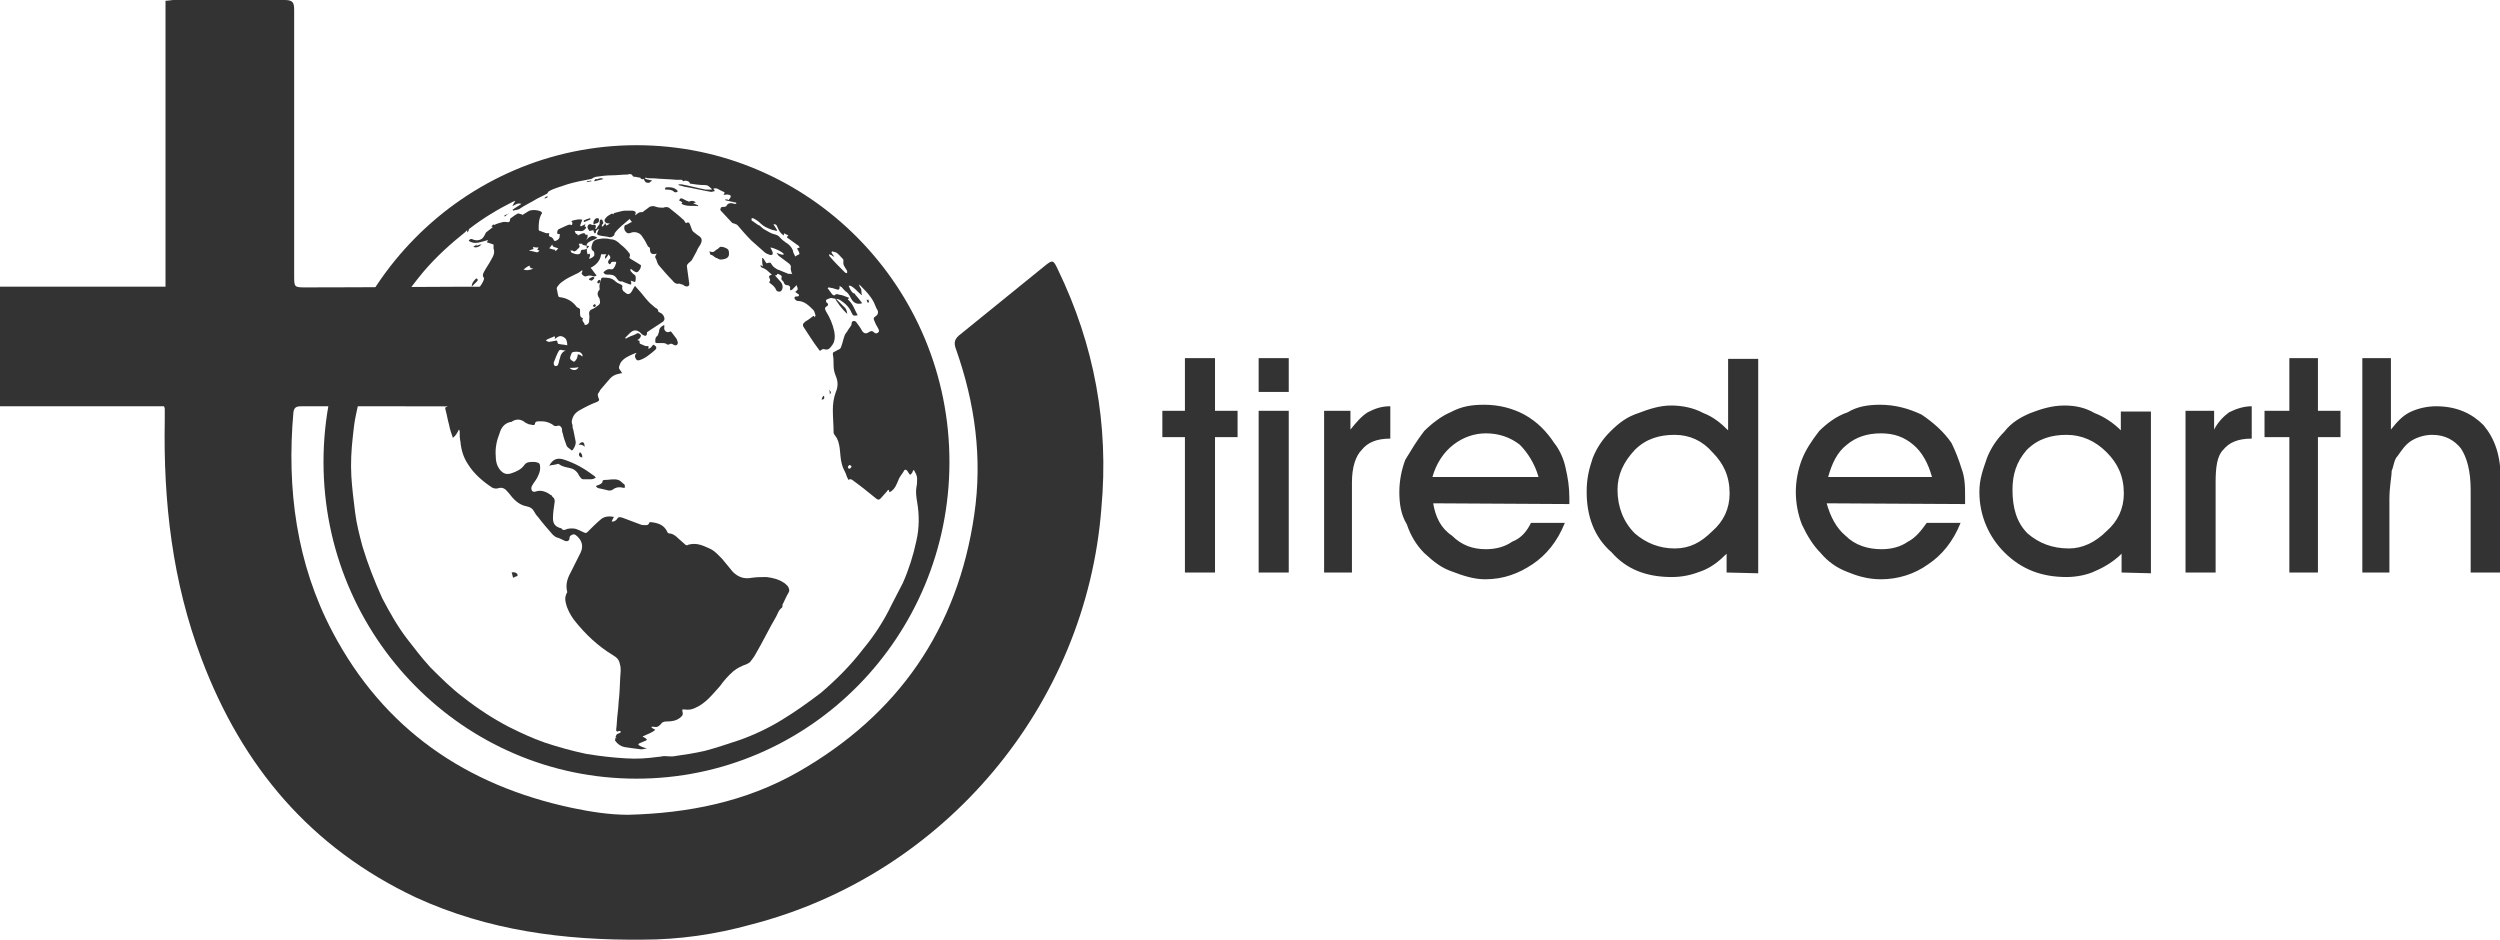 <?xml version="1.0" encoding="utf-8"?>
<!-- Generator: Adobe Illustrator 22.0.1, SVG Export Plug-In . SVG Version: 6.00 Build 0)  -->
<svg version="1.1" id="Layer_1" xmlns="http://www.w3.org/2000/svg" xmlns:xlink="http://www.w3.org/1999/xlink" x="0px" y="0px"
	 viewBox="0 0 332.3 125" style="enable-background:new 0 0 332.3 125;" xml:space="preserve">
<style type="text/css">
	.st0{fill:#333333;}
	.st1{fill:none;stroke:#333333;stroke-width:2;stroke-miterlimit:10;}
</style>
<g id="Layer_x0020_1">
	<g id="_409974855936">
		<path class="st0" d="M256.8,63.4c-0.5-1.8-1.3-3.3-2.5-4.3s-2.5-1.5-4.3-1.5s-3.3,0.5-4.5,1.5c-1.3,1-2,2.5-2.5,4.3H256.8z
			 M242.8,66.9c0.5,1.8,1.3,3.3,2.5,4.3c1.3,1.3,3,1.8,4.8,1.8c1.3,0,2.5-0.3,3.5-1c1-0.5,1.8-1.5,2.5-2.5h4.5
			c-1,2.5-2.5,4.3-4.3,5.5c-1.8,1.3-4,2-6.3,2c-1.8,0-3.3-0.5-4.5-1c-1.3-0.5-2.5-1.3-3.5-2.5c-1-1-1.8-2.3-2.5-3.8
			c-0.5-1.3-0.8-2.8-0.8-4.3s0.3-3,0.8-4.3s1.3-2.5,2.3-3.8c1-1,2.3-2,3.8-2.5c1.3-0.8,2.8-1,4.3-1c2,0,3.8,0.5,5.5,1.3
			c1.5,1,3,2.3,4,3.8c0.5,1,1,2.3,1.3,3.3c0.5,1.3,0.5,2.5,0.5,4V67L242.8,66.9L242.8,66.9z M267.5,65.1c0,2.3,0.5,4.3,2,5.8
			c1.5,1.3,3.3,2,5.5,2c1.8,0,3.5-0.8,5-2.3c1.5-1.3,2.3-3,2.3-5c0-2.3-0.8-4-2.3-5.5s-3.3-2.3-5.3-2.3s-3.8,0.5-5.3,2
			C268,61.4,267.5,63.1,267.5,65.1z M282,76.1v-2.5c-1,1-2.3,1.8-3.5,2.3c-1,0.5-2.5,0.8-3.8,0.8c-3.3,0-6-1-8.3-3.3
			c-2-2-3.3-4.8-3.3-8c0-1.8,0.5-3,1-4.5c0.5-1.3,1.3-2.5,2.3-3.5c1-1.3,2.3-2,3.5-2.5c1.3-0.5,2.8-1,4.5-1c1.5,0,2.8,0.3,4,1
			c1.3,0.5,2.5,1.3,3.5,2.3v-2.5h4v21.5L282,76.1L282,76.1z M294.5,76.1h-4V54.6h3.8v2.5c0.5-1,1.3-1.8,2-2.3c1-0.5,2-0.8,3-0.8v4.3
			c-1.8,0-3,0.5-3.8,1.5c-0.8,0.8-1,2.3-1,4.3V76.1z M304.3,76.1v-18H301v-3.5h3.3v-7h3.8v7h3v3.5h-3v18H304.3z M317.8,76.1H314
			V47.6h3.8v9.5c0.8-1,1.5-1.8,2.5-2.3s2.3-0.8,3.5-0.8c2.8,0,4.8,1,6.3,2.5c1.5,1.8,2.3,4,2.3,7.3v12.3h-4v-11
			c0-2.5-0.5-4.3-1.3-5.5c-0.8-1-2-1.8-3.8-1.8c-1,0-2,0.3-2.8,0.8s-1.3,1.3-1.8,2c-0.5,0.5-0.5,1.3-0.8,2c0,0.8-0.3,2-0.3,3.8v9.7
			H317.8z"/>
		<path class="st0" d="M157.5,76.1v-18h-3v-3.5h3v-7h4v7h3v3.5h-3v18H157.5z M171.3,52.1h-4v-4.5h4V52.1z M167.3,76.1V54.6h4v21.5
			H167.3z M179.8,76.1H176V54.6h3.5v2.5c0.8-1,1.5-1.8,2.3-2.3c1-0.5,1.8-0.8,3-0.8v4.3c-1.8,0-3,0.5-3.8,1.5
			c-0.8,0.8-1.3,2.3-1.3,4.3v12H179.8z M204.5,63.4c-0.5-1.8-1.5-3.3-2.5-4.3c-1.3-1-2.8-1.5-4.5-1.5c-1.5,0-3,0.5-4.3,1.5
			s-2.3,2.5-2.8,4.3H204.5z M190.5,66.9c0.3,1.8,1,3.3,2.5,4.3c1.3,1.3,2.8,1.8,4.5,1.8c1.3,0,2.5-0.3,3.5-1c1.3-0.5,2-1.5,2.5-2.5
			h4.5c-1,2.5-2.5,4.3-4.3,5.5s-3.8,2-6.3,2c-1.5,0-3-0.5-4.3-1c-1.5-0.5-2.5-1.3-3.8-2.5c-1-1-1.8-2.3-2.3-3.8
			c-0.8-1.3-1-2.8-1-4.3s0.3-3,0.8-4.3c0.8-1.3,1.5-2.5,2.5-3.8c1-1,2.3-2,3.5-2.5c1.5-0.8,2.8-1,4.5-1c2,0,3.8,0.5,5.3,1.3
			c1.8,1,3,2.3,4,3.8c0.8,1,1.3,2.3,1.5,3.3c0.3,1.3,0.5,2.5,0.5,4V67L190.5,66.9L190.5,66.9z M215,65.1c0,2.3,0.8,4.3,2.3,5.8
			c1.5,1.3,3.3,2,5.3,2s3.5-0.8,5-2.3c1.5-1.3,2.3-3,2.3-5c0-2.3-0.8-4-2.3-5.5c-1.3-1.5-3-2.3-5-2.3s-3.8,0.5-5.3,2
			C215.8,61.4,215,63.1,215,65.1z M229.5,76.1v-2.5c-1,1-2,1.8-3.3,2.3s-2.5,0.8-4,0.8c-3.3,0-6-1-8-3.3c-2.3-2-3.3-4.8-3.3-8
			c0-1.8,0.3-3,0.8-4.5c0.5-1.3,1.3-2.5,2.3-3.5c1.3-1.3,2.3-2,3.8-2.5c1.3-0.5,2.8-1,4.3-1s3,0.3,4.3,1c1.3,0.5,2.3,1.3,3.3,2.3
			v-9.5h4v28.5L229.5,76.1L229.5,76.1z"/>
	</g>
</g>
<path class="st0" d="M140.6,35.8c-0.6-1.3-0.7-1.3-1.8-0.4c-3.7,3-7.4,6-11.1,9c-0.8,0.6-1,1.1-0.6,2.1c2.5,7.1,3.5,14.4,2.4,21.9
	c-2.2,15.2-10.1,26.6-23.4,34.2c-7,4-14.7,5.5-22.6,5.7c-2.5,0-5-0.4-7.4-0.9C61.9,104.4,51,96.9,44.2,84c-4.8-9.1-6.1-19-5.2-29.2
	c0.1-0.8,0.6-0.8,1.2-0.8c3.4,0,6.9,0,10.3,0c5.5,0,11,0,16.5,0.1v-16c-8.8,0-17.6,0.1-26.3,0.1c-1.6,0-1.6,0-1.6-1.6
	c0-11.8,0-23.5,0-35.3c0-1-0.2-1.3-1.3-1.3C33,0,28,0,23.1,0c-0.3,0-0.7,0.1-1.1,0.1c0,12.7,0,25.3,0,38c-7.4,0-14.7,0-22,0V54
	c7.3,0,14.6,0,21.8,0c0.1,0.2,0.1,0.3,0.1,0.4c0,0.5,0,1,0,1.4c-0.2,10.9,1,21.5,4.9,31.8c5.4,14.3,14.5,25.1,28.5,31.7
	c9.6,4.4,19.7,5.7,30.1,5.6c4.9,0,9.7-0.7,14.4-2c25.7-6.6,44.6-29.1,46.6-55.4C147.4,56.5,145.5,45.9,140.6,35.8z"/>
<g>
	<g>
		<g>
			<path class="st0" d="M125.2,63.9c-0.1,0.1-0.1,0.2-0.2,0.3c-0.1,0.7-0.1,1.5-0.2,2.2c-0.1,0.9-0.3,1.8-0.4,2.7
				c-0.1,0.8-0.3,1.5-0.5,2.3c-0.1,0.5-0.2,1.1-0.4,1.6c-0.1,0.5-0.3,1-0.5,1.5c-0.3,0.9-0.6,1.7-1,2.6c-0.5,1.1-1,2.3-1.6,3.3
				c-0.6,1.1-1.3,2.2-1.8,3.3c-0.6,0.9-1.2,1.8-1.8,2.7c-0.3,0.4-0.6,0.7-0.9,1.1c-1.2,1.3-2.2,2.6-3.4,3.7
				c-1.1,1.1-2.3,2.1-3.5,3.1c-1.7,1.3-3.5,2.5-5.4,3.5c-1.8,0.9-3.6,1.8-5.4,2.4c-1.7,0.6-3.3,1.1-5,1.4c-1.8,0.4-3.8,0.7-5.7,0.8
				c-0.3,0-0.7,0-1,0c-1,0-1.9,0.1-2.8,0.1c-1.5-0.1-2.8-0.2-4.3-0.4c-1-0.1-1.9-0.3-2.9-0.5c-1.1-0.2-2-0.5-3-0.8
				c-1.8-0.5-3.5-1.2-5.3-1.9c-1.8-0.9-3.7-1.9-5.4-3c-1.8-1.2-3.7-2.6-5.4-4.2c-0.9-0.8-1.7-1.7-2.5-2.5c-0.6-0.7-1.2-1.4-1.8-2.1
				c-0.7-0.8-1.3-1.7-1.8-2.6c-0.6-0.8-1.1-1.7-1.6-2.6c-0.5-0.8-1-1.6-1.4-2.5c-0.5-1.1-1-2.2-1.4-3.3c-0.3-0.9-0.7-1.7-0.9-2.6
				c-0.2-0.8-0.4-1.5-0.6-2.3c-0.2-0.8-0.4-1.5-0.5-2.3c-0.1-0.6-0.2-1.3-0.3-1.9c-0.1-0.8-0.2-1.6-0.3-2.4c0-0.1,0-0.2,0-0.3
				c0-1.9,0-3.8,0-5.6c0-0.8,0.1-1.6,0.2-2.4c0.1-0.5,0.1-1,0.2-1.4c0.1-0.5,0.2-1,0.3-1.5c0.1-0.4,0.2-0.8,0.3-1.2
				c0.2-0.6,0.3-1.3,0.5-1.9c0.1-0.4,0.3-0.9,0.4-1.3c0.2-0.6,0.4-1.1,0.6-1.7c0.4-1.1,0.9-2.1,1.3-3.1c0.3-0.8,0.7-1.5,1.1-2.2
				c0.5-0.9,1.1-1.9,1.7-2.8c0.4-0.7,0.9-1.3,1.3-1.9c0.3-0.5,0.7-0.9,1.1-1.4c0.7-0.8,1.4-1.6,2-2.4c0.5-0.6,1.1-1.2,1.6-1.7
				c0.4-0.4,0.8-0.8,1.3-1.2c0.6-0.5,1.2-1.1,1.8-1.5c0.5-0.4,0.9-0.7,1.4-1c0.6-0.4,1.2-0.9,1.8-1.3c0.5-0.3,1-0.6,1.6-0.9
				c0.8-0.4,1.6-0.9,2.3-1.3c1-0.5,1.9-0.9,3-1.3c0.8-0.3,1.7-0.7,2.5-0.9c0.7-0.2,1.4-0.4,2-0.6c0.8-0.2,1.7-0.4,2.5-0.6
				c1-0.2,1.9-0.3,2.9-0.5c0.7-0.1,1.4-0.2,2-0.2c1.9,0,3.8,0,5.7,0c0.1,0,0.2,0,0.3,0c0.6,0,1.1,0.1,1.7,0.1
				c0.9,0.1,1.8,0.3,2.6,0.4c0.4,0.1,0.9,0.2,1.3,0.3c0.5,0.1,1.1,0.3,1.6,0.4c0.6,0.2,1.2,0.3,1.8,0.5c0.8,0.2,1.5,0.5,2.2,0.8
				c0.9,0.3,1.8,0.7,2.6,1.1c1,0.4,1.8,1,2.8,1.5c0.4,0.2,0.9,0.5,1.3,0.7c0.6,0.4,1.2,0.8,1.8,1.2c0.6,0.4,1.1,0.8,1.7,1.2
				c0.4,0.3,0.8,0.6,1.2,0.9c0.6,0.5,1.3,1,1.8,1.5c1,1,1.9,2,2.9,3.1c0.4,0.4,0.7,0.8,1.1,1.1c0.2,0.2,0.4,0.4,0.5,0.7
				c0.3,0.4,0.6,0.7,0.8,1.1c0.2,0.3,0.5,0.7,0.7,1c0.4,0.6,0.7,1.1,1.1,1.7c0.4,0.7,0.9,1.4,1.2,2.1c0.6,1.2,1.2,2.5,1.8,3.7
				c0.3,0.6,0.5,1.2,0.8,1.8c0.3,0.8,0.5,1.7,0.8,2.6c0.1,0.5,0.3,0.9,0.4,1.4c0.2,0.8,0.3,1.5,0.5,2.3c0.2,1,0.4,2.1,0.5,3.1
				c0.1,0.8,0.1,1.6,0.2,2.3c0,0.1,0.1,0.2,0.2,0.3C125.2,61.1,125.2,62.5,125.2,63.9z M62.1,30.6c-0.1,0.1-0.2,0.1-0.2,0.2
				c-2,1.6-3.9,3.3-5.6,5.3c-2,2.4-3.8,5-5.3,7.9c-1.1,2.2-2,4.4-2.6,6.7c-0.4,1.5-0.8,3-1.1,4.5c-0.2,0.9-0.3,1.9-0.4,2.8
				c-0.2,1.8-0.3,3.5-0.2,5.3c0.1,1.6,0.3,3.2,0.5,4.8c0.2,1.6,0.6,3.1,1,4.6c0.7,2.3,1.6,4.6,2.6,6.8c1,1.9,2,3.7,3.3,5.4
				c1,1.3,2,2.6,3.1,3.8c1.4,1.4,2.8,2.8,4.4,4c1.9,1.5,3.9,2.8,6,3.9c1.6,0.8,3.1,1.5,4.8,2.1c1.8,0.6,3.6,1.1,5.5,1.5
				c1.8,0.3,3.5,0.5,5.3,0.6c1.5,0.1,2.8,0,4.3-0.2c0.3,0,0.5-0.1,0.8-0.1c0.5,0,1,0.1,1.4,0c1.4-0.2,2.7-0.4,4-0.7
				c1.5-0.4,3-0.9,4.5-1.4c2-0.7,3.9-1.6,5.7-2.7s3.5-2.3,5.2-3.6c2-1.7,4-3.7,5.6-5.8c1.5-1.8,2.8-3.8,3.8-5.9c0.5-1,1-1.9,1.5-2.9
				c0.8-1.8,1.4-3.7,1.8-5.6c0.4-1.7,0.4-3.5,0.1-5.2c-0.1-0.6-0.2-1.3-0.1-1.9c0.1-0.4,0.1-0.8,0.1-1.2c0-0.4-0.2-0.7-0.4-1.1h-0.1
				c-0.1,0.1-0.1,0.3-0.2,0.4c-0.1,0.1-0.2,0.2-0.2,0.2c-0.1,0-0.1-0.1-0.2-0.2c-0.1-0.1-0.1-0.2-0.2-0.3c-0.1-0.2-0.3-0.2-0.4-0.1
				c-0.2,0.4-0.5,0.7-0.7,1.1c-0.3,0.7-0.5,1.4-1.2,1.8h-0.1c0-0.1,0-0.2-0.1-0.3c-0.1,0.1-0.2,0.1-0.2,0.2
				c-0.3,0.3-0.5,0.6-0.8,0.9c-0.2,0.2-0.3,0.3-0.6,0.1c-1.1-0.9-2.1-1.7-3.2-2.5c-0.2-0.1-0.3-0.2-0.5,0c-0.2-0.3-0.3-0.6-0.4-0.9
				c-0.2-0.4-0.4-0.8-0.5-1.2c-0.2-0.7-0.2-1.5-0.3-2.2c-0.1-0.6-0.2-1.1-0.6-1.6c-0.1-0.1-0.2-0.3-0.2-0.4c0-1-0.1-2-0.1-3
				c0-0.8,0.1-1.6,0.4-2.4c0.3-0.7,0.3-1.4,0-2.1c-0.2-0.5-0.3-0.9-0.3-1.4s0-1-0.1-1.5c0-0.2,0-0.2,0.1-0.3
				c0.3-0.1,0.5-0.3,0.8-0.4c0.1-0.1,0.2-0.2,0.2-0.3c0.2-0.5,0.3-1.1,0.5-1.6c0.1-0.2,0.3-0.4,0.4-0.6c0.1-0.2,0.3-0.4,0.4-0.6
				c0.1-0.1,0.1-0.3,0.1-0.4c0.1-0.3,0.4-0.3,0.6-0.1c0.3,0.4,0.6,0.8,0.8,1.2c0.2,0.3,0.5,0.4,0.8,0.2s0.5-0.3,0.8,0
				c0.2,0.2,0.5,0.1,0.6-0.1c0.1-0.1,0-0.3-0.1-0.5c-0.2-0.3-0.4-0.7-0.5-1c-0.1-0.2-0.1-0.4,0.1-0.5c0.5-0.3,0.5-0.7,0.2-1.1
				c-0.2-0.5-0.4-1-0.7-1.4c-0.4-0.6-0.9-1.1-1.4-1.6c-0.1-0.1-0.1-0.1-0.2-0.2c0,0.2,0.1,0.4,0.2,0.5c0.1,0.2,0.1,0.3,0.1,0.5
				c0,0.1,0,0.3,0.1,0.4h-0.1c-0.4-0.3-0.7-0.7-1.1-1c-0.2-0.1-0.3-0.3-0.6-0.2c0.2,0.4,0.3,0.8,0.7,1c0.1,0,0.2,0.1,0.2,0.2
				c0.3,0.3,0.6,0.7,0.9,1.1c-0.6,0.2-1.1,0-1.4-0.5c-0.2-0.3-0.3-0.7-0.7-1c-0.2-0.1-0.4-0.4-0.6-0.6c-0.1-0.1-0.2-0.1-0.3-0.2
				c0,0.1,0,0.2,0,0.2c0,0.3-0.1,0.3-0.3,0.3c-0.2-0.1-0.4-0.1-0.6-0.2c-0.2,0-0.4-0.1-0.6-0.1c0,0,0,0.1-0.1,0.1
				c0.2,0.3,0.4,0.5,0.6,0.8c0.1,0.1,0.3,0.3,0.5,0h0.2c0.3,0.1,0.6,0.1,0.8,0.2c0.3,0.1,0.5,0.2,0.8,0.3c-0.1,0.1-0.2,0.1-0.2,0.2
				c0.7,0.6,0.9,1.4,1.3,2.1c-0.5,0.1-0.6,0.1-0.8-0.3c-0.3-0.8-0.9-1.3-1.5-1.7c-0.1,0-0.1-0.1-0.2-0.1c-0.3-0.1-0.7-0.1-1-0.2
				c-0.1,0-0.7,0.2-0.7,0.3s0,0.1,0,0.2c0.1,0.1,0.1,0.2,0.2,0.2c0.1,0.2,0.1,0.3-0.1,0.4c-0.3,0.2-0.3,0.3-0.1,0.7
				c0.5,0.8,0.9,1.7,1.1,2.7c0.1,0.6,0.1,1.3-0.3,1.8c-0.3,0.4-0.5,0.7-1.1,0.5c-0.1,0-0.2,0-0.3,0.1c-0.2,0.2-0.3,0.1-0.4-0.1
				c-0.7-0.9-1.3-1.9-1.9-2.8c-0.3-0.4-0.2-0.6,0.2-0.9c0.4-0.2,0.7-0.5,1-0.7c0,0,0,0,0.1,0c0,0.1,0.1,0.1,0.1,0.2
				c0-0.1,0.1-0.2,0.1-0.3c-0.1-0.2-0.1-0.5-0.3-0.7c-0.6-0.6-1.2-1.2-2.1-1.2c-0.1,0-0.4-0.2-0.4-0.4s0.2-0.2,0.4-0.2l0,0
				c0.1,0,0.1,0,0.2-0.1c0-0.1,0-0.2-0.1-0.2c-0.1-0.1-0.3-0.2-0.4-0.3c0.4-0.3,0.4-0.4,0.2-0.8c-0.2-0.5-0.4-1-0.6-1.5
				c-0.1-0.3-0.2-0.6-0.2-0.8c0.1-0.4-0.1-0.6-0.4-0.8c-0.4-0.3-0.8-0.6-1.2-0.9c-0.1-0.1-0.2-0.3-0.3-0.4c0.8,0.3,0.8,0.3,1,0.2
				c-0.1-0.3-1.4-0.9-1.8-0.9c0.1,0.2,0.2,0.4,0.3,0.6c0,0.1,0,0.2,0,0.3c-0.1,0.1-0.2,0.1-0.3,0.1c-0.3-0.1-0.6-0.2-0.8-0.4
				c-0.6-0.5-1.1-1-1.7-1.5c-0.7-0.7-1.3-1.4-1.9-2.1c-0.1-0.1-0.3-0.1-0.4-0.2c-0.1,0-0.2,0-0.3-0.1c-0.5-0.5-0.9-1-1.4-1.5
				c-0.2-0.2-0.2-0.3-0.1-0.4c0-0.2,0.2-0.2,0.4-0.2c0.2,0,0.4-0.1,0.4-0.2c0.1-0.2,0.3-0.3,0.6-0.3c0.2,0,0.3,0.1,0.5,0.1
				c0.1,0,0.1,0,0.2-0.1c-0.1-0.1-0.1-0.1-0.2-0.1c-0.2,0-0.3-0.1-0.5-0.1c-0.3-0.1-0.6-0.1-0.8-0.2v-0.1c0.2,0,0.3,0,0.5,0.1
				c0,0,0,0,0-0.1c0.4-0.4,0.2-0.6,0-0.6c-0.2-0.1-0.5,0-0.7,0c0,0,0,0,0-0.1c0.1-0.1,0.2-0.2,0-0.3c-0.3-0.1-0.6-0.3-0.8-0.4
				c-0.2-0.1-0.4-0.1-0.6,0c0.1,0.1,0.2,0.2,0.2,0.3c-0.1,0-0.3,0.1-0.4,0.1h-0.1c-1.2-0.2-2.4-0.5-3.6-0.7
				c-0.2-0.1-0.5-0.1-0.7-0.2v-0.1c0.1,0,0.3,0,0.4,0c1.1,0.2,2.1,0.5,3.2,0.7c0.3,0,0.5,0,0.8,0v-0.1c-0.3-0.2-0.4-0.5-0.9-0.5
				c-0.7,0-1.4-0.1-2-0.2c0-0.3-0.6-0.5-0.9-0.3c-0.1-0.1-0.1-0.2-0.2-0.2c-0.2,0-0.4,0-0.7,0c-1-0.1-2-0.1-3-0.2
				c-0.1,0-0.3,0-0.4,0c-0.2,0-0.5,0-0.7-0.1l-0.1,0.1c0.1,0,0.1,0.1,0.2,0.1c0.2,0.1,0.5,0.1,0.8,0.2c-0.2,0.1-0.3,0.2-0.4,0.3
				c-0.2,0-0.4,0-0.5-0.1s-0.2-0.3-0.2-0.4c-0.1,0-0.4,0.1-0.5-0.2c0,0,0,0-0.1,0c-0.2,0-0.4-0.1-0.6-0.1c-0.1,0-0.2,0-0.3-0.1
				c-0.1-0.3-0.4-0.3-0.7-0.2c-0.7,0-1.4,0.1-2,0.1c-0.8,0-1.5,0.1-2.2,0.2c-0.1,0-0.2,0.1-0.3,0.1c-0.1,0.1-0.3,0.2-0.4,0.2
				c-1.1,0.2-2.1,0.4-3.1,0.7c-0.8,0.3-1.7,0.5-2.4,0.9c0,0-0.1,0-0.1,0.1c-0.1,0.1-0.2,0.3-0.3,0.3c-0.4,0.2-0.8,0.4-1.2,0.6
				c-0.8,0.5-1.7,0.9-2.4,1.4c-0.2,0.1-0.5,0.1-0.8,0.2c0,0,0-0.1-0.1-0.1c0.4-0.3,0.8-0.5,1.2-0.8c-0.5-0.2-0.9,0.2-1.2,0.3
				c0.1-0.2,0.2-0.4,0.4-0.7c-0.1,0-0.2,0.1-0.3,0.1c-2,1-4,2.2-5.8,3.6c-0.1,0-0.1,0.2-0.1,0.2c0,0.1-0.1,0.2-0.2,0.3
				C62.1,30.7,62.1,30.7,62.1,30.6z M105.7,34.1c0.1-0.1,0.2-0.1,0.3-0.2c0.3-0.1,0.3-0.1,0.2-0.4c0-0.1-0.1-0.1-0.1-0.2
				c-0.2-0.3-0.2-0.3,0.2-0.4c-0.1-0.2-0.2-0.3-0.4-0.4c-0.4-0.3-0.7-0.5-1.1-0.8c-0.2-0.1-0.3-0.2,0-0.4c-0.2-0.1-0.4-0.2-0.6-0.3
				c0,0.1,0,0.2,0,0.3c-0.5-0.3-0.7-0.7-0.9-1.2c-0.1-0.3-0.3-0.3-0.5-0.3c0.2,0.3,0.3,0.5,0.5,0.8c0,0,0,0-0.1,0.1
				c-0.2-0.1-0.5-0.1-0.7-0.2c-0.5-0.2-1-0.4-1.4-0.8c-0.3-0.3-0.6-0.5-1-0.7c-0.1,0-0.1,0-0.2,0c0,0.1,0,0.2,0,0.3
				c0.1,0.1,0.2,0.1,0.3,0.2c0.3,0.2,0.5,0.4,0.8,0.5c0.2,0.2,0.4,0.4,0.6,0.5c0.4,0.2,0.8,0.5,1.2,0.6s0.7,0.2,0.9,0.5
				c0.2,0.2,0.4,0.4,0.7,0.6c0.5,0.3,0.8,0.6,1,1.1C105.4,33.6,105.6,33.8,105.7,34.1z M110.9,34.1
				C110.9,34.1,110.8,34.2,110.9,34.1c-0.2,0-0.3-0.1-0.4-0.2c-0.1,0-0.2-0.1-0.3-0.1c0,0.1,0,0.2,0.1,0.3c0.5,0.6,1.1,1.2,1.6,1.7
				c0.1,0.1,0.3,0.3,0.4,0.4c0.1,0.1,0.2,0.1,0.3,0.1c0-0.1,0-0.2,0-0.3c-0.2-0.3-0.4-0.6-0.5-0.9c0-0.1,0-0.2,0-0.3s0-0.2,0-0.3
				c-0.3-0.3-0.6-0.7-0.9-0.9c-0.1-0.1-0.4-0.1-0.6-0.2c0,0,0,0.1-0.1,0.1C110.6,33.7,110.7,33.9,110.9,34.1z M113.2,62
				c-0.1-0.1-0.2-0.2-0.3-0.2c-0.1,0.1-0.2,0.2-0.2,0.3s0.1,0.2,0.2,0.2C113,62.3,113.1,62.2,113.2,62z"/>
			<path class="st0" d="M77.4,32.4c-0.1,0-0.1,0-0.2,0c-0.3,0-0.4,0-0.4-0.3c0-0.1,0-0.3,0-0.4s0-0.1,0.1-0.1
				c0.3-0.1,0.6-0.3,0.9-0.4c0.1,0,0.3,0,0.3,0c0,0.1,0,0.2,0,0.3c0,0.1-0.1,0.2-0.2,0.4c0.4-0.4,0.8-0.8,1.5-0.3
				c-0.3,0.2-0.5,0.3-0.8,0.4c-0.6,0.3-0.7,0.4-0.6,1.1c0,0.2,0,0.4,0.1,0.7c0.1,0,0.1,0,0.2-0.1c0.3,0.2,0,0.5,0,0.7
				c0.2,0,0.7-0.3,0.7-0.5s0-0.4-0.1-0.5c-0.4-0.2-0.3-0.6-0.2-0.9c0.1-0.4,0.3-0.6,0.7-0.7c0.2,0,0.5-0.1,0.8-0.1
				c0.3,0,0.6,0,0.9,0.1c0.6,0,1,0.3,1.4,0.7c0.4,0.3,0.8,0.7,1.1,1.1c0.1,0.1,0.2,0.3,0.1,0.5s0,0.2,0.1,0.3c0.3,0.2,0.7,0.4,1,0.6
				c0.1,0.1,0.4,0.2,0.4,0.3c0,0.2-0.1,0.5-0.3,0.7c-0.2,0.3-0.4,0.2-0.7,0c-0.1-0.1-0.2-0.1-0.2-0.2c-0.1,0-0.2,0-0.2-0.1
				c0,0.1,0,0.2,0,0.3c0.2,0.2,0.3,0.4,0.5,0.5s0.2,0.3,0.2,0.5s0,0.3-0.1,0.5c-0.2-0.1-0.3-0.1-0.6-0.2c0.1,0.1,0.1,0.2,0.1,0.3
				s0,0.1,0,0.2c-0.1,0-0.2,0-0.2,0c-0.3-0.1-0.5-0.2-0.8-0.3c-0.1,0-0.1-0.1-0.2-0.1c-0.4,0.1-0.6-0.2-0.8-0.5
				c-0.3-0.4-0.7-0.4-1.1-0.4c-0.3,0-0.4,0-0.6-0.3c0.3-0.3,0.6-0.5,1-0.4c0.2,0,0.3,0,0.4-0.2c0.1-0.1,0.2-0.3,0.2-0.4
				c0.1-0.1,0.1-0.3,0.1-0.4c-0.2,0-0.3,0-0.5,0c-0.1,0-0.2,0.1-0.2,0.2c-0.1,0.1-0.2,0.2-0.3,0c-0.1-0.1-0.1-0.2,0-0.4
				c0.3-0.3,0.3-0.4,0-0.8c-0.1,0.2-0.3,0.4-0.4,0.6c-0.2-0.3,0-0.4,0.1-0.6c-0.2,0-0.4,0-0.7,0c-0.1,0.8-0.6,1.4-1.4,1.8
				c0.3,0.3,0.5,0.7,0.8,1c-0.1,0.1-0.3,0.2-0.5,0.1c-0.3-0.1-0.6-0.1-0.8,0c-0.3,0.1-0.4,0-0.6-0.2c-0.2-0.2,0-0.3,0-0.4
				c0,0,0-0.1,0-0.2c-0.3,0.2-0.5,0.4-0.8,0.5c-0.6,0.3-1.3,0.6-1.8,1c-0.3,0.2-0.5,0.4-0.7,0.7C74,38.2,74,38.3,74,38.4
				c0.1,0.3,0.1,0.6,0.2,0.9c0,0.1,0.1,0.2,0.2,0.2c0.9,0.1,1.6,0.5,2.1,1.1c0.1,0.2,0.3,0.3,0.5,0.4c0.1,0.1,0.1,0.1,0.1,0.2
				c0,0.1,0,0.2,0,0.4c0,0.3,0,0.6,0.4,0.7c-0.3,0.4,0.3,0.6,0.2,0.9c0.3,0,0.5-0.1,0.6-0.4c0-0.4,0.1-0.7,0-1.1
				c0-0.3,0.1-0.5,0.4-0.6s0.5-0.3,0.8-0.5s0.3-0.5,0.2-0.8c0,0,0,0,0-0.1c-0.3-0.4-0.4-0.8,0-1.2c0,0,0-0.1,0-0.2
				c-0.1-0.4,0.1-0.8,0.2-1.2c0-0.1,0.1-0.2,0.2-0.2c0.6,0,1.2,0,1.7,0.5c0.2,0.2,0.5,0.3,0.7,0.4c0.2,0.1,0.3,0.2,0.2,0.4
				c0,0.1,0,0.3,0.1,0.4c0,0.1,0.1,0.1,0.2,0.2c0.4,0.4,0.7,0.4,1-0.1c0.1-0.2,0.2-0.4,0.4-0.7c0.3,0.3,0.5,0.6,0.8,0.9
				c0.4,0.5,0.8,1,1.2,1.4c0.2,0.2,0.5,0.4,0.7,0.6c0.2,0.1,0.4,0.2,0.4,0.5c0,0.1,0.2,0.1,0.3,0.2c0.3,0.1,0.6,0.6,0.5,0.9
				c0,0.1-0.1,0.1-0.1,0.2c-0.7,0.5-1.4,0.9-2.1,1.4c-0.1,0-0.1,0.1-0.1,0.2c0,0.3-0.2,0.4-0.4,0.3c-0.1-0.1-0.3-0.1-0.4-0.3
				c-0.6-0.6-1.1-0.4-1.5,0c-0.2,0.2-0.4,0.4-0.6,0.6c0,0,0,0.1,0.1,0.1c0.2-0.1,0.4-0.2,0.6-0.3c0.3-0.1,0.6-0.2,0.9-0.4
				c0.1,0,0.2,0,0.2,0c0.1,0.1,0.3,0.2,0.3,0.3s-0.1,0.3-0.2,0.4c-0.1,0.1-0.1,0.1-0.3,0.2c0.1,0,0.2,0.1,0.3,0.1l0,0
				c0,0.1,0,0.4,0.1,0.4c0.2,0.1,0.5,0.2,0.7,0.3c0.1,0,0.3,0,0.4,0v0.1c0,0.1,0,0.2,0,0.3c0.1-0.1,0.2-0.1,0.3-0.2l0.1-0.1
				c0.1-0.1,0.2-0.4,0.4-0.2c0.3,0.2,0.3,0.4,0.1,0.6c-0.7,0.6-1.4,1.2-2.2,1.4c-0.1,0-0.3,0-0.3-0.1c-0.1-0.1-0.2-0.3-0.2-0.5
				c0-0.1,0.1-0.2,0.2-0.4c-0.1,0-0.2,0.1-0.3,0.1c-0.7,0.3-1.4,0.6-1.8,1.2c-0.3,0.7-0.3,0.7,0,1.1c0.1,0.1,0.1,0.2,0.2,0.3
				c-0.2,0-0.4,0.1-0.5,0.1c-0.5,0.1-0.8,0.3-1.1,0.6c-0.4,0.5-0.8,0.9-1.2,1.4c-0.2,0.2-0.2,0.4-0.4,0.6c-0.1,0.1,0,0.5,0.1,0.7
				s0,0.3-0.2,0.4c-0.8,0.3-1.6,0.7-2.3,1.1c-0.6,0.3-1,0.8-1.1,1.5c0,0.1,0,0.3,0.1,0.5c0,0.2,0,0.4,0.1,0.6c0.1,0.5,0.2,1,0.3,1.5
				c0.1,0.4-0.1,0.8-0.3,1.1c-0.1,0.2-0.2,0.2-0.3,0.1c-0.2-0.2-0.5-0.3-0.6-0.6c-0.2-0.5-0.4-1.1-0.5-1.6c-0.1-0.2-0.1-0.4-0.1-0.6
				c-0.1-0.3-0.3-0.5-0.6-0.4c-0.3,0.1-0.5,0-0.7-0.2C72.9,56.1,72.4,56,72,56c-0.1,0-0.2,0-0.3,0c-0.3,0-0.6,0-0.6,0.4
				c0,0-0.1,0.1-0.2,0.1c-0.2,0-0.4-0.1-0.6-0.1c-0.2-0.1-0.5-0.2-0.7-0.4c-0.5-0.3-1-0.3-1.5,0c-0.1,0.1-0.2,0.1-0.3,0.1
				c-0.8,0.2-1.2,0.8-1.4,1.5c-0.4,1-0.6,2-0.5,3.1c0,0.7,0.2,1.4,0.7,1.9c0.4,0.4,0.8,0.5,1.4,0.3c0.6-0.2,1.3-0.5,1.7-1.1
				c0.3-0.4,0.7-0.4,1.1-0.4c0.1,0,0.2,0,0.3,0c0.6,0.1,0.7,0.2,0.7,0.8c0,0.5-0.2,0.9-0.4,1.3c-0.2,0.4-0.5,0.7-0.7,1.1
				c-0.1,0.2-0.1,0.4,0,0.6s0.4,0.2,0.6,0.1c0.7-0.2,1.4,0.1,1.9,0.5c0.1,0,0.2,0.1,0.2,0.2c0.3,0.2,0.4,0.5,0.3,0.9
				c-0.1,0.7-0.2,1.3-0.2,2s0.3,1.1,1,1.3h0.1c0.2,0.4,0.6,0.2,0.8,0.1c0.5-0.1,1-0.1,1.4,0.1c0.3,0.1,0.6,0.3,0.9,0.4
				c0.2,0.1,0.3,0,0.4-0.1c0.6-0.6,1.2-1.2,1.8-1.7c0.5-0.4,1.1-0.4,1.7-0.3c-0.1,0.2-0.2,0.4-0.3,0.6c0.2,0.1,0.6-0.1,0.7-0.3
				c0.2-0.3,0.3-0.3,0.7-0.2c0.8,0.3,1.6,0.6,2.4,0.9c0.2,0.1,0.4,0.1,0.7,0.1c0.2,0,0.4,0,0.5-0.3c0-0.1,0.1-0.1,0.2-0.1
				c1,0.1,1.8,0.4,2.2,1.3c0,0.1,0.2,0.2,0.2,0.2c0.5,0,0.9,0.3,1.3,0.7c0.3,0.3,0.6,0.5,0.9,0.8c0.1,0.1,0.3,0.1,0.4,0
				c1.1-0.3,1.9,0.1,2.8,0.5c0.7,0.3,1.2,0.9,1.7,1.4c0.5,0.6,0.9,1.1,1.4,1.7c0.7,0.7,1.5,1,2.5,0.8c0.7-0.1,1.4-0.1,2-0.1
				c0.8,0.1,1.6,0.3,2.2,0.7c0.2,0.1,0.4,0.3,0.6,0.5c0.2,0.3,0.3,0.6,0.1,0.9c-0.3,0.5-0.5,1-0.7,1.4c-0.1,0.1-0.1,0.3-0.1,0.4
				s0,0.1-0.1,0.2c-0.4,0.3-0.5,0.7-0.7,1.1c-1,1.7-1.8,3.4-2.8,5.1c-0.2,0.4-0.5,0.7-0.7,1c-0.1,0.1-0.3,0.2-0.5,0.3
				c-0.6,0.2-1.2,0.5-1.7,0.9c-0.7,0.6-1.3,1.3-1.8,2c-1,1.1-1.9,2.3-3.3,2.9c-0.4,0.2-0.9,0.3-1.4,0.2c-0.1,0-0.2,0-0.3,0
				c0,0.1,0,0.2,0,0.2c0.1,0.4,0.1,0.6-0.3,0.9c-0.5,0.4-1.1,0.5-1.8,0.5c-0.4,0-0.6,0.1-0.8,0.4c-0.3,0.3-0.5,0.4-0.9,0.3
				c-0.1,0-0.2,0-0.3,0v0.1c0.1,0.1,0.3,0.2,0.5,0.3c-0.4,0.4-1.1,0.6-1.7,0.9c0.2,0.1,0.4,0.2,0.6,0.4c-0.1,0.1-0.2,0.2-0.3,0.2
				c-0.2,0.1-0.5,0.2-0.7,0.3c-0.2,0.1-0.2,0.2,0,0.3c0.3,0.2,0.7,0.3,1,0.4c-0.2,0-0.5,0.1-0.8,0.1c-0.8-0.1-1.6-0.2-2.2-0.3
				c-0.5-0.1-0.9-0.4-1.2-0.8c-0.1-0.1,0-0.2,0-0.4H82c-0.1,0-0.1-0.1-0.2-0.1c0.1-0.2,0.1-0.3,0.2-0.4s0.3-0.1,0.4-0.2
				c0.1,0,0.1-0.1,0.1-0.2c-0.1,0-0.2-0.1-0.3,0c-0.2,0.1-0.3,0-0.3-0.2c0.1-0.7,0.1-1.5,0.2-2.2s0.1-1.4,0.2-2.2
				c0.1-1.1,0.1-2.3,0.2-3.4c0-0.3,0-0.6-0.1-0.9c-0.1-0.6-0.4-0.9-0.9-1.2c-2-1.2-3.7-2.8-5.2-4.7c-0.5-0.7-0.9-1.4-1.1-2.3
				c-0.1-0.4-0.1-0.8,0.1-1.2c0-0.1,0.1-0.1,0.1-0.2c-0.3-1.1,0.1-2,0.6-2.9c0.4-0.8,0.8-1.6,1.2-2.4c0.4-0.9,0.1-1.7-0.7-2.3
				c-0.2-0.1-0.3-0.1-0.5,0s-0.3,0.2-0.3,0.4c0,0.4-0.3,0.5-0.6,0.4c-0.4-0.2-0.8-0.4-1.2-0.5c-0.1-0.1-0.3-0.2-0.4-0.3
				c-0.7-0.8-1.4-1.6-2-2.4c-0.2-0.2-0.4-0.5-0.5-0.7c-0.2-0.4-0.5-0.6-1-0.7c-1.1-0.2-1.8-1-2.4-1.8l-0.1-0.1
				c-0.3-0.4-0.7-0.7-1.3-0.5c-0.3,0.1-0.6,0-0.8-0.1C64.2,64,63,63,62.2,61.7c-0.6-0.9-0.9-1.9-1-3c-0.1-0.4-0.1-0.9-0.1-1.3
				c0-0.1,0-0.2-0.1-0.3c-0.2,0.4-0.4,0.8-0.8,1.1c-0.2-0.6-0.4-1.1-0.5-1.7c-0.2-0.7-0.3-1.4-0.5-2.1c0-0.1-0.1-0.3,0.2-0.3
				c0,0,0.1-0.1,0.1-0.2c0.5-0.8,0.6-1.6,0.5-2.5c-0.1-0.7-0.3-1.4-0.5-2.1c-0.4-1.4-0.2-2.7,0.5-3.9c0.5-0.8,1.1-1.6,1.6-2.4
				c0.6-0.8,1.1-1.6,1.3-2.6c0.1-0.3,0.1-0.6,0.1-0.9c0-0.2,0.1-0.3,0.2-0.3c0.1,0,0.2-0.1,0.2-0.2c0.1-0.3,0.2-0.6,0.4-0.9
				c0.2-0.3,0.4-0.6,0.5-0.9c0-0.1,0.1-0.2,0-0.3c-0.2-0.2-0.1-0.5,0-0.7c0.3-0.6,0.7-1.1,1-1.7c0.3-0.5,0.5-0.9,0.3-1.5
				c0-0.1,0-0.1,0-0.2c0-0.1,0-0.2,0-0.3c-0.3-0.1-0.6-0.2-0.9-0.3c0.1-0.1,0.1-0.2,0.2-0.3c-0.9,0.2-1.8,0.7-2.6,0.1
				c0.1-0.2,0.3-0.3,0.5-0.2c0.4,0.2,0.9,0.2,1.3-0.1c0.2-0.2,0.3-0.4,0.4-0.6c0-0.1,0.1-0.1,0.1-0.2c0.3-0.2,0.6-0.5,0.9-0.7
				c-0.1-0.1-0.1-0.1-0.2-0.1c0.3-0.3,0.3-0.3,0.4-0.2c0.4-0.2,0.8-0.3,1.2-0.4c0.1,0,0.2,0,0.4,0c0.3,0.1,0.5,0,0.5-0.3
				c0-0.1,0-0.2,0.1-0.2c0.3-0.2,0.5-0.4,0.9-0.6c0.1-0.1,0.4,0.1,0.6,0.1v0.1c0.3-0.2,0.5-0.3,0.8-0.5c0.4-0.3,1.5-0.2,1.8,0.1
				c0,0,0.1,0.2,0,0.2c-0.4,0.7-0.4,1.4-0.4,2.1c0,0.1,0.1,0.2,0.2,0.2c0.3,0.1,0.5,0.2,0.8,0.3c0.1,0,0.3,0,0.4,0v0.1
				c-0.1,0.3,0,0.3,0.2,0.4c0.1,0,0.2,0.1,0.3,0.2c0.2,0.4,0.2,0.4,0.6,0.2c0.3-0.2,0.3-0.4,0.3-0.8c-0.1,0-0.2,0-0.3,0
				c-0.1-0.3,0-0.6,0.3-0.7c0.4-0.2,0.7-0.3,1.1-0.5c0.2-0.1,0.5,0,0.7,0.1c0.3,0.2,0.3,0.5,0.2,0.7c0,0.1,0.1,0.2,0.1,0.3
				c0.1,0.1,0.2,0.1,0.3,0.2v0.1c0.1,0,0.1-0.1,0.2-0.1c0.2-0.1,0.4-0.2,0.6-0.2c0.1,0,0.1,0,0.2,0.1c0,0.1,0,0.2-0.1,0.2
				c-0.2,0.2-0.4,0.4-0.6,0.6c-0.2,0.2-0.2,0.4-0.1,0.7c0.1,0.2,0,0.3-0.1,0.4c-0.1,0.1-0.2,0.1-0.2,0.2c-0.2,0.2-0.4,0.3-0.6,0.1
				c-0.1,0-0.2,0-0.3,0c0.1,0.1,0.1,0.2,0.2,0.3c0.3,0.1,0.5,0.2,0.8,0.2c0.2,0,0.4-0.1,0.4-0.4c0-0.1,0.1-0.2,0.2-0.2
				c0.4,0,0.7-0.1,0.9-0.5C77.3,32.6,77.4,32.5,77.4,32.4L77.4,32.4z M73.7,44.7c-0.4,0.2-0.8,0.3-1.1,0.5v0.1
				c0.2,0.1,0.4,0.2,0.6,0.1c0.2,0,0.4-0.1,0.6-0.1c0.2-0.1,0.3,0,0.3,0.2c0,0.1,0.1,0.2,0.1,0.2c0.4,0.1,0.8,0.1,1.2,0.2
				c0-0.5-0.1-0.9-0.5-1.1c-0.5-0.3-0.8,0-1.2,0.3C73.8,44.9,73.8,44.8,73.7,44.7z M75.2,46.6c-0.3,0-0.5-0.1-0.7-0.1
				c-0.1,0-0.2,0.1-0.2,0.1c-0.3,0.5-0.5,1.1-0.7,1.6c0,0.1,0,0.3,0.1,0.4c0.2,0.1,0.4,0.1,0.5-0.2c0.1-0.2,0.1-0.5,0.2-0.7
				C74.5,47.3,74.6,46.8,75.2,46.6C75.1,46.8,75.1,46.7,75.2,46.6z M77.4,47.4c0.1-0.3-0.1-0.4-0.2-0.5c-0.1-0.2-1.1-0.2-1.2,0
				c-0.1,0.3-0.3,0.6-0.2,0.8c0,0.1,0.3,0.3,0.5,0.4c0.3-0.2,0.5-0.6,0.5-1C77,47.1,77.2,47.2,77.4,47.4z M70.3,33.3
				c0.4,0.1,0.6,0.1,0.9,0.2c0.2,0.1,0.4,0,0.5-0.2c-0.1,0-0.2-0.1-0.3-0.1c0.1-0.1,0.1-0.2,0.2-0.3c-0.3,0-0.5,0-0.8-0.1
				c0.1,0.1,0.1,0.2,0.1,0.3C70.7,33.2,70.5,33.2,70.3,33.3z M69.6,35.8c0.3,0.2,0.9,0.1,1.3-0.1c-0.3,0-0.5-0.1-0.5-0.4
				C70.1,35.4,69.9,35.6,69.6,35.8z M73.8,33.4L73.8,33.4c0.2-0.1,0.3-0.3,0.4-0.4c-0.7-0.2-0.7-0.2-0.8-0.5
				c-0.1,0.1-0.2,0.3-0.4,0.5c0.3,0.1,0.6,0.2,0.8,0.2C73.8,33.2,73.8,33.3,73.8,33.4z M75.7,48.9c0.4,0.4,1,0.4,1.2-0.1
				C76.5,48.9,76.1,48.9,75.7,48.9z"/>
			<path class="st0" d="M87.3,33.7L87.3,33.7c-0.6,0.2-0.9,0-0.9-0.5c0-0.2,0-0.3-0.2-0.4c0,0-0.1,0-0.1-0.1
				c-0.2-0.4-0.4-0.8-0.7-1.2c-0.1-0.2-0.3-0.4-0.5-0.5c-0.4-0.2-0.8-0.2-1.2,0c-0.1,0-0.3,0-0.3,0c-0.3-0.2-0.5-0.5-0.4-0.9
				c0-0.1,0.1-0.2,0.2-0.2c0.3-0.1,0.5-0.3,0.8-0.4c-0.1-0.1-0.2-0.2-0.3-0.4c-0.7,0.6-1.5,1.2-2,1.9c0,0.2-0.1,0.4-0.4,0.5
				c-0.1,0-0.3,0.1-0.4,0c-0.4-0.1-0.8-0.1-1.2-0.2c-0.4-0.1-0.4-0.2-0.2-0.6c0-0.1,0.1-0.1,0.1-0.2c0,0-0.1,0-0.1-0.1
				c-0.1,0.1-0.1,0.2-0.2,0.2c-0.1,0.1-0.1,0.2-0.1,0.3C79.2,31,79.1,31,79,31c0-0.1-0.1-0.2-0.1-0.3v-0.1c-0.2,0-0.4,0.1-0.6,0.1
				v-0.1c-0.1-0.1-0.2-0.2-0.2-0.4c0-0.1,0-0.2,0.1-0.3c0.1-0.1,0.2-0.1,0.3-0.1c0.1,0,0.1,0.1,0.2,0.1c0.2,0,0.4-0.1,0.5,0.1
				c0,0.1,0,0.3-0.1,0.4c0.1,0.1,0.2,0,0.3-0.2c0-0.1,0.2-0.2,0.2-0.3c0.1-0.1,0.1-0.1,0.1-0.2c0,0,0-0.1,0-0.2
				c0-0.2,0.1-0.4,0.3-0.3c0.1,0,0.1,0.3,0.2,0.4c0,0.1-0.1,0.2-0.2,0.3c0,0.1,0,0.1,0,0.2c0.1,0,0.2,0,0.2-0.1
				c0.1-0.1,0.2-0.2,0.2-0.3c0,0,0,0,0.1,0c0,0.1,0,0.1,0.1,0.3c0.2-0.1,0.3-0.2,0.5-0.3c-0.1,0-0.2,0-0.2,0c-0.5,0-0.7-0.4-0.4-0.7
				c0.2-0.3,0.5-0.4,0.8-0.6c0,0,0.2,0,0.2,0.1c0.1-0.1,0.1-0.2,0.2-0.2c0.5-0.1,1-0.3,1.4-0.3c0.3,0,0.7,0,1,0
				c0.4,0.1,0.5,0.2,0.3,0.6c0.1,0,0.1-0.1,0.2-0.1c0.2-0.2,0.4-0.3,0.6-0.3c0.1,0,0.1,0,0.2,0c0.3-0.2,0.5-0.4,0.8-0.6
				c0.2-0.2,0.5-0.2,0.7-0.2c0.3,0.1,0.6,0.2,1,0.2c0.1,0,0.2,0,0.3,0c0.2-0.1,0.5-0.1,0.7,0c0.6,0.5,1.3,1,1.8,1.5
				c0.2,0.1,0.3,0.3,0.4,0.5c0.1,0,0.2,0.1,0.2,0c0.2-0.1,0.3,0,0.4,0.2c0.1,0.3,0.2,0.5,0.3,0.8c0.1,0.2,0.3,0.3,0.4,0.4
				s0.3,0.2,0.4,0.3c0.5,0.3,0.6,0.6,0.3,1.2c-0.2,0.3-0.4,0.6-0.5,0.9c-0.2,0.4-0.4,0.7-0.6,1.1c-0.1,0.2-0.3,0.3-0.5,0.5
				c-0.1,0.1-0.2,0.2-0.2,0.4c0.1,0.7,0.2,1.5,0.3,2.2c0.1,0.4-0.2,0.6-0.6,0.4c-0.1-0.1-0.3-0.2-0.4-0.2s-0.2-0.1-0.3-0.1
				c-0.4,0.1-0.7-0.1-0.9-0.4c-0.6-0.6-1.2-1.3-1.8-2c-0.2-0.2-0.3-0.6-0.4-0.9C87,34.2,87.1,34,87.3,33.7
				C87.3,33.9,87.3,33.8,87.3,33.7L87.3,33.7z"/>
			<path class="st0" d="M103,36.6c0.3,0.3,0.5,0.6,0.8,0.9c0.3,0.4,0.3,0.9,0,1.2c-0.1,0.1-0.5,0.1-0.6-0.1c-0.2-0.5-0.5-0.7-0.9-1
				c0,0,0-0.1-0.1-0.1c0.2-0.1,0.2-0.3,0.1-0.5c-0.2-0.3,0-0.4,0.3-0.5c-0.4-0.3-0.6-0.6-1-0.8c-0.2-0.1-0.4-0.1-0.5-0.3
				c0-0.1,0-0.1,0-0.2c0.1,0.1,0.2,0.2,0.3,0.2c-0.1-0.4-0.1-0.7-0.1-1.1h0.1c0.2,0.2,0.3,0.5,0.5,0.7c0.4-0.1,0.5-0.2,0.7,0.2
				c0.2,0.3,0.4,0.4,0.7,0.6c0.5,0.2,1,0.4,1.5,0.6h0.1c0.6-0.1,0.8,0.5,1.2,0.8c0.1,0.1,0.1,0.3,0,0.4c-0.2,0.3-0.5,0.6-0.8,0.9
				l-0.2,0.1c0,0-0.1-0.1-0.1-0.2c0.1-0.3-0.1-0.5-0.4-0.5c-0.2,0-0.3-0.1-0.4-0.3c0-0.1-0.1-0.2-0.2-0.3s-0.2-0.2-0.1-0.5
				c0.1-0.1-0.3-0.4-0.6-0.4C103.3,36.6,103.2,36.6,103,36.6z"/>
			<path class="st0" d="M73,61.9c0.5-0.9,1.1-1.1,2-0.8c1.5,0.5,2.7,1.2,3.9,2.1c0.1,0.1,0.2,0.1,0.2,0.2c0,0,0,0,0.1,0.1
				c-0.2,0.1-0.4,0.2-0.6,0.2c-0.4,0-0.7,0-1.1,0c-0.2,0-0.3-0.2-0.4-0.3s-0.2-0.3-0.3-0.5c-0.3-0.4-0.6-0.6-1.1-0.7
				c-0.5-0.1-1-0.2-1.4-0.5c-0.1-0.1-0.2,0-0.3,0C73.7,61.8,73.3,61.8,73,61.9z"/>
			<path class="st0" d="M88.3,43.2c0,0.1,0,0.2,0,0.3c-0.1,0.4,0.3,0.8,0.7,0.6c0.2-0.1,0.2,0,0.3,0.1c0.2,0.3,0.4,0.5,0.6,0.8
				c0.1,0.1,0.1,0.3,0.2,0.5c0,0.4-0.3,0.5-0.6,0.3c-0.2-0.1-0.3-0.2-0.6,0h-0.2c-0.2-0.2-0.5-0.2-0.7-0.2s-0.5,0-0.7,0
				s-0.2-0.1-0.2-0.3s0-0.4,0.2-0.6c0.2-0.1,0.2-0.4,0.3-0.6C87.6,43.7,87.8,43.4,88.3,43.2z"/>
			<path class="st0" d="M79.2,64.6c0.2-0.1,0.3-0.1,0.5-0.2s0.4-0.2,0.4-0.5c0,0,0.1-0.1,0.2-0.1c0.7,0,1.3-0.2,1.9,0
				c0.3,0.1,0.5,0.4,0.8,0.6c0.1,0.1,0,0.3,0.1,0.4c-0.1,0-0.3,0.1-0.4,0c-0.5-0.1-0.9,0-1.3,0.3c-0.1,0.1-0.3,0.1-0.5,0.1
				c-0.4-0.1-0.8-0.2-1.3-0.3C79.5,64.9,79.3,64.8,79.2,64.6C79.2,64.7,79.2,64.6,79.2,64.6z"/>
			<path class="st0" d="M94.8,33.5c0.2-0.1,0.3-0.2,0.4-0.3c0.1,0,0.1-0.1,0.2-0.1c0.1-0.1,0.3-0.3,0.4-0.3c0.3,0,0.6,0.1,0.9,0.3
				c0.2,0.1,0.2,0.5,0.2,0.7c0,0.3-0.2,0.5-0.5,0.6c-0.4,0.1-0.7,0.2-1.1-0.1c-0.1,0-0.2,0-0.2-0.1c-0.1,0-0.2-0.1-0.3-0.2
				c-0.1,0-0.1-0.1-0.2-0.1s-0.2-0.1-0.2-0.1c0-0.1-0.1-0.3-0.1-0.4C94.5,33.5,94.7,33.5,94.8,33.5C94.8,33.5,94.8,33.5,94.8,33.5z"
				/>
			<path class="st0" d="M76.2,30.2c-0.1,0-0.1-0.1-0.2-0.1c0-0.1,0-0.1,0-0.1c0-0.1,0.1-0.3,0.1-0.4c-0.3-0.2,0-0.3,0.1-0.3
				c0.4-0.1,0.8-0.2,1.2-0.1c-0.1,0.3-0.2,0.5-0.3,0.8c0,0,0.1,0,0.1,0.1c0.2-0.1,0.4-0.2,0.6-0.3c0,0.2-0.1,0.2-0.1,0.3
				c0.1,0,0.1,0,0.2,0.1v0.1c-0.2,0.3-0.5,0.5-0.9,0.4c-0.2,0-0.4,0-0.6,0c-0.1,0-0.2,0-0.3,0C76.1,30.4,76.1,30.4,76.2,30.2z"/>
			<path class="st0" d="M92.5,26.9C92.3,27,92.2,27,92.1,27c0.2,0.1,0.5,0.2,0.7,0.3v0.1c-0.7-0.1-1.5,0.1-2.2-0.3
				c0-0.1,0.1-0.2,0.1-0.2c-0.1-0.1-0.3-0.2-0.4-0.2c0-0.3,0.2-0.4,0.4-0.3c0.2,0.1,0.4,0.2,0.6,0.3c0.1,0,0.2,0.1,0.3,0.1
				C91.8,26.7,92.1,26.6,92.5,26.9z"/>
			<path class="st0" d="M112.6,41.7c-0.5-0.4-1.6-1.8-1.6-2.1c0.1,0.1,0.2,0.1,0.2,0.2c0.4,0.4,0.8,0.8,1.2,1.2
				C112.5,41.2,112.6,41.4,112.6,41.7C112.7,41.6,112.7,41.7,112.6,41.7z"/>
			<path class="st0" d="M90.1,25.4c-0.1,0.2-0.4,0.2-0.5,0.1c-0.3-0.3-0.7-0.3-1.1-0.3h-0.1c0-0.1,0-0.2,0.1-0.3
				C89,24.9,89.6,24.8,90.1,25.4z"/>
			<path class="st0" d="M78.9,29.8c-0.1-0.3,0.1-0.7,0.4-0.8c0.1,0,0.3,0,0.3,0.1c0.1,0.3-0.1,0.6-0.4,0.6
				C79,29.8,79,29.8,78.9,29.8z"/>
			<path class="st0" d="M68.2,76.8c-0.1-0.3-0.1-0.5-0.2-0.7c0.3-0.1,0.7,0,0.8,0.3c0,0,0,0.2-0.1,0.2
				C68.6,76.6,68.4,76.7,68.2,76.8z"/>
			<path class="st0" d="M62.7,38.1c0-0.5,0.3-0.8,0.6-1.1c0.2,0.1,0.3,0.2,0.1,0.4S63,37.8,62.7,38.1C62.8,38,62.8,38,62.7,38.1z"/>
			<path class="st0" d="M78.5,29.1c0,0.1-0.1,0.1-0.1,0.1c-0.2,0.1-0.5,0.2-0.7,0.3h-0.1c0-0.1,0-0.2,0-0.2c0.2-0.1,0.5-0.2,0.8-0.3
				C78.4,29,78.5,29.1,78.5,29.1z"/>
			<path class="st0" d="M77.7,59.4c-0.2-0.3-0.5-0.3-0.8-0.3c0.2-0.2,0.4-0.4,0.6-0.3C77.7,58.9,77.7,59.2,77.7,59.4z"/>
			<path class="st0" d="M80.2,23.8c-0.4,0.1-0.8,0.2-1.2,0.3V24c0.1-0.1,0.1-0.2,0.2-0.2C79.5,23.9,79.8,23.5,80.2,23.8z"/>
			<path class="st0" d="M77.4,60.8c-0.4,0-0.6-0.4-0.3-0.7C77.3,60.3,77.4,60.4,77.4,60.8z"/>
			<path class="st0" d="M78.8,36.8c0.1,0,0.2,0.1,0.2,0.1s0,0.1-0.1,0.2c-0.1,0.1-0.2,0.2-0.3,0.2c-0.1,0-0.2-0.1-0.3-0.1
				c0-0.1,0-0.2,0.1-0.2C78.5,36.9,78.6,36.9,78.8,36.8z"/>
			<path class="st0" d="M64,32.5c-0.3,0.3-0.7,0.5-1.1,0.3c0.2-0.1,0.3-0.2,0.5-0.3l0,0c0,0.1-0.1,0.1-0.1,0.2
				C63.5,32.6,63.7,32.5,64,32.5C63.9,32.4,64,32.4,64,32.5z"/>
			<path class="st0" d="M79.5,37.7c-0.2-0.2-0.1-0.3,0.1-0.5c0,0,0.2,0,0.2,0.1C79.9,37.6,79.6,37.6,79.5,37.7z"/>
			<path class="st0" d="M109.5,52.6C109.6,52.6,109.6,52.7,109.5,52.6c0.1,0.2,0.1,0.4-0.1,0.5h-0.2
				C109.3,52.9,109.3,52.7,109.5,52.6z"/>
			<path class="st0" d="M79.1,40.4c0,0.1,0.1,0.2,0.1,0.2c0,0.1-0.1,0.2-0.2,0.2l-0.2-0.1C78.8,40.6,78.9,40.5,79.1,40.4
				C79,40.4,79,40.4,79.1,40.4z"/>
			<path class="st0" d="M115.4,39.8C115.4,39.9,115.5,39.9,115.4,39.8c0.1,0.2,0.1,0.3,0.1,0.4c-0.1,0-0.1,0-0.2,0
				c0-0.1-0.1-0.2-0.1-0.4C115.3,39.9,115.3,39.9,115.4,39.8z"/>
			<path class="st0" d="M67.6,28.4c-0.2,0.1-0.4,0.3-0.5,0.4c0,0,0-0.1-0.1-0.1C67.1,28.6,67.3,28.5,67.6,28.4
				C67.5,28.3,67.5,28.4,67.6,28.4z"/>
			<path class="st0" d="M110.2,51.8c0.3,0.3,0.3,0.4,0.1,0.6C110.3,52.2,110.3,52,110.2,51.8z"/>
			<path class="st0" d="M72.8,26.1c0,0.1,0,0.1,0,0.1c-0.1,0.1-0.2,0.1-0.4,0.2v-0.1C72.5,26.2,72.6,26.1,72.8,26.1z"/>
			<path class="st0" d="M48.8,50.3c-0.1,0.2-0.1,0.4-0.2,0.6h-0.1C48.6,50.7,48.6,50.5,48.8,50.3C48.7,50.3,48.7,50.3,48.8,50.3z"/>
			<path class="st0" d="M78.6,24.1c-0.2,0-0.4,0.1-0.6,0.1v-0.1c0.2,0,0.4-0.1,0.6-0.1V24.1z"/>
		</g>
	</g>
	<ellipse class="st1" cx="84.6" cy="61.4" rx="40.6" ry="41.1"/>
</g>
</svg>
